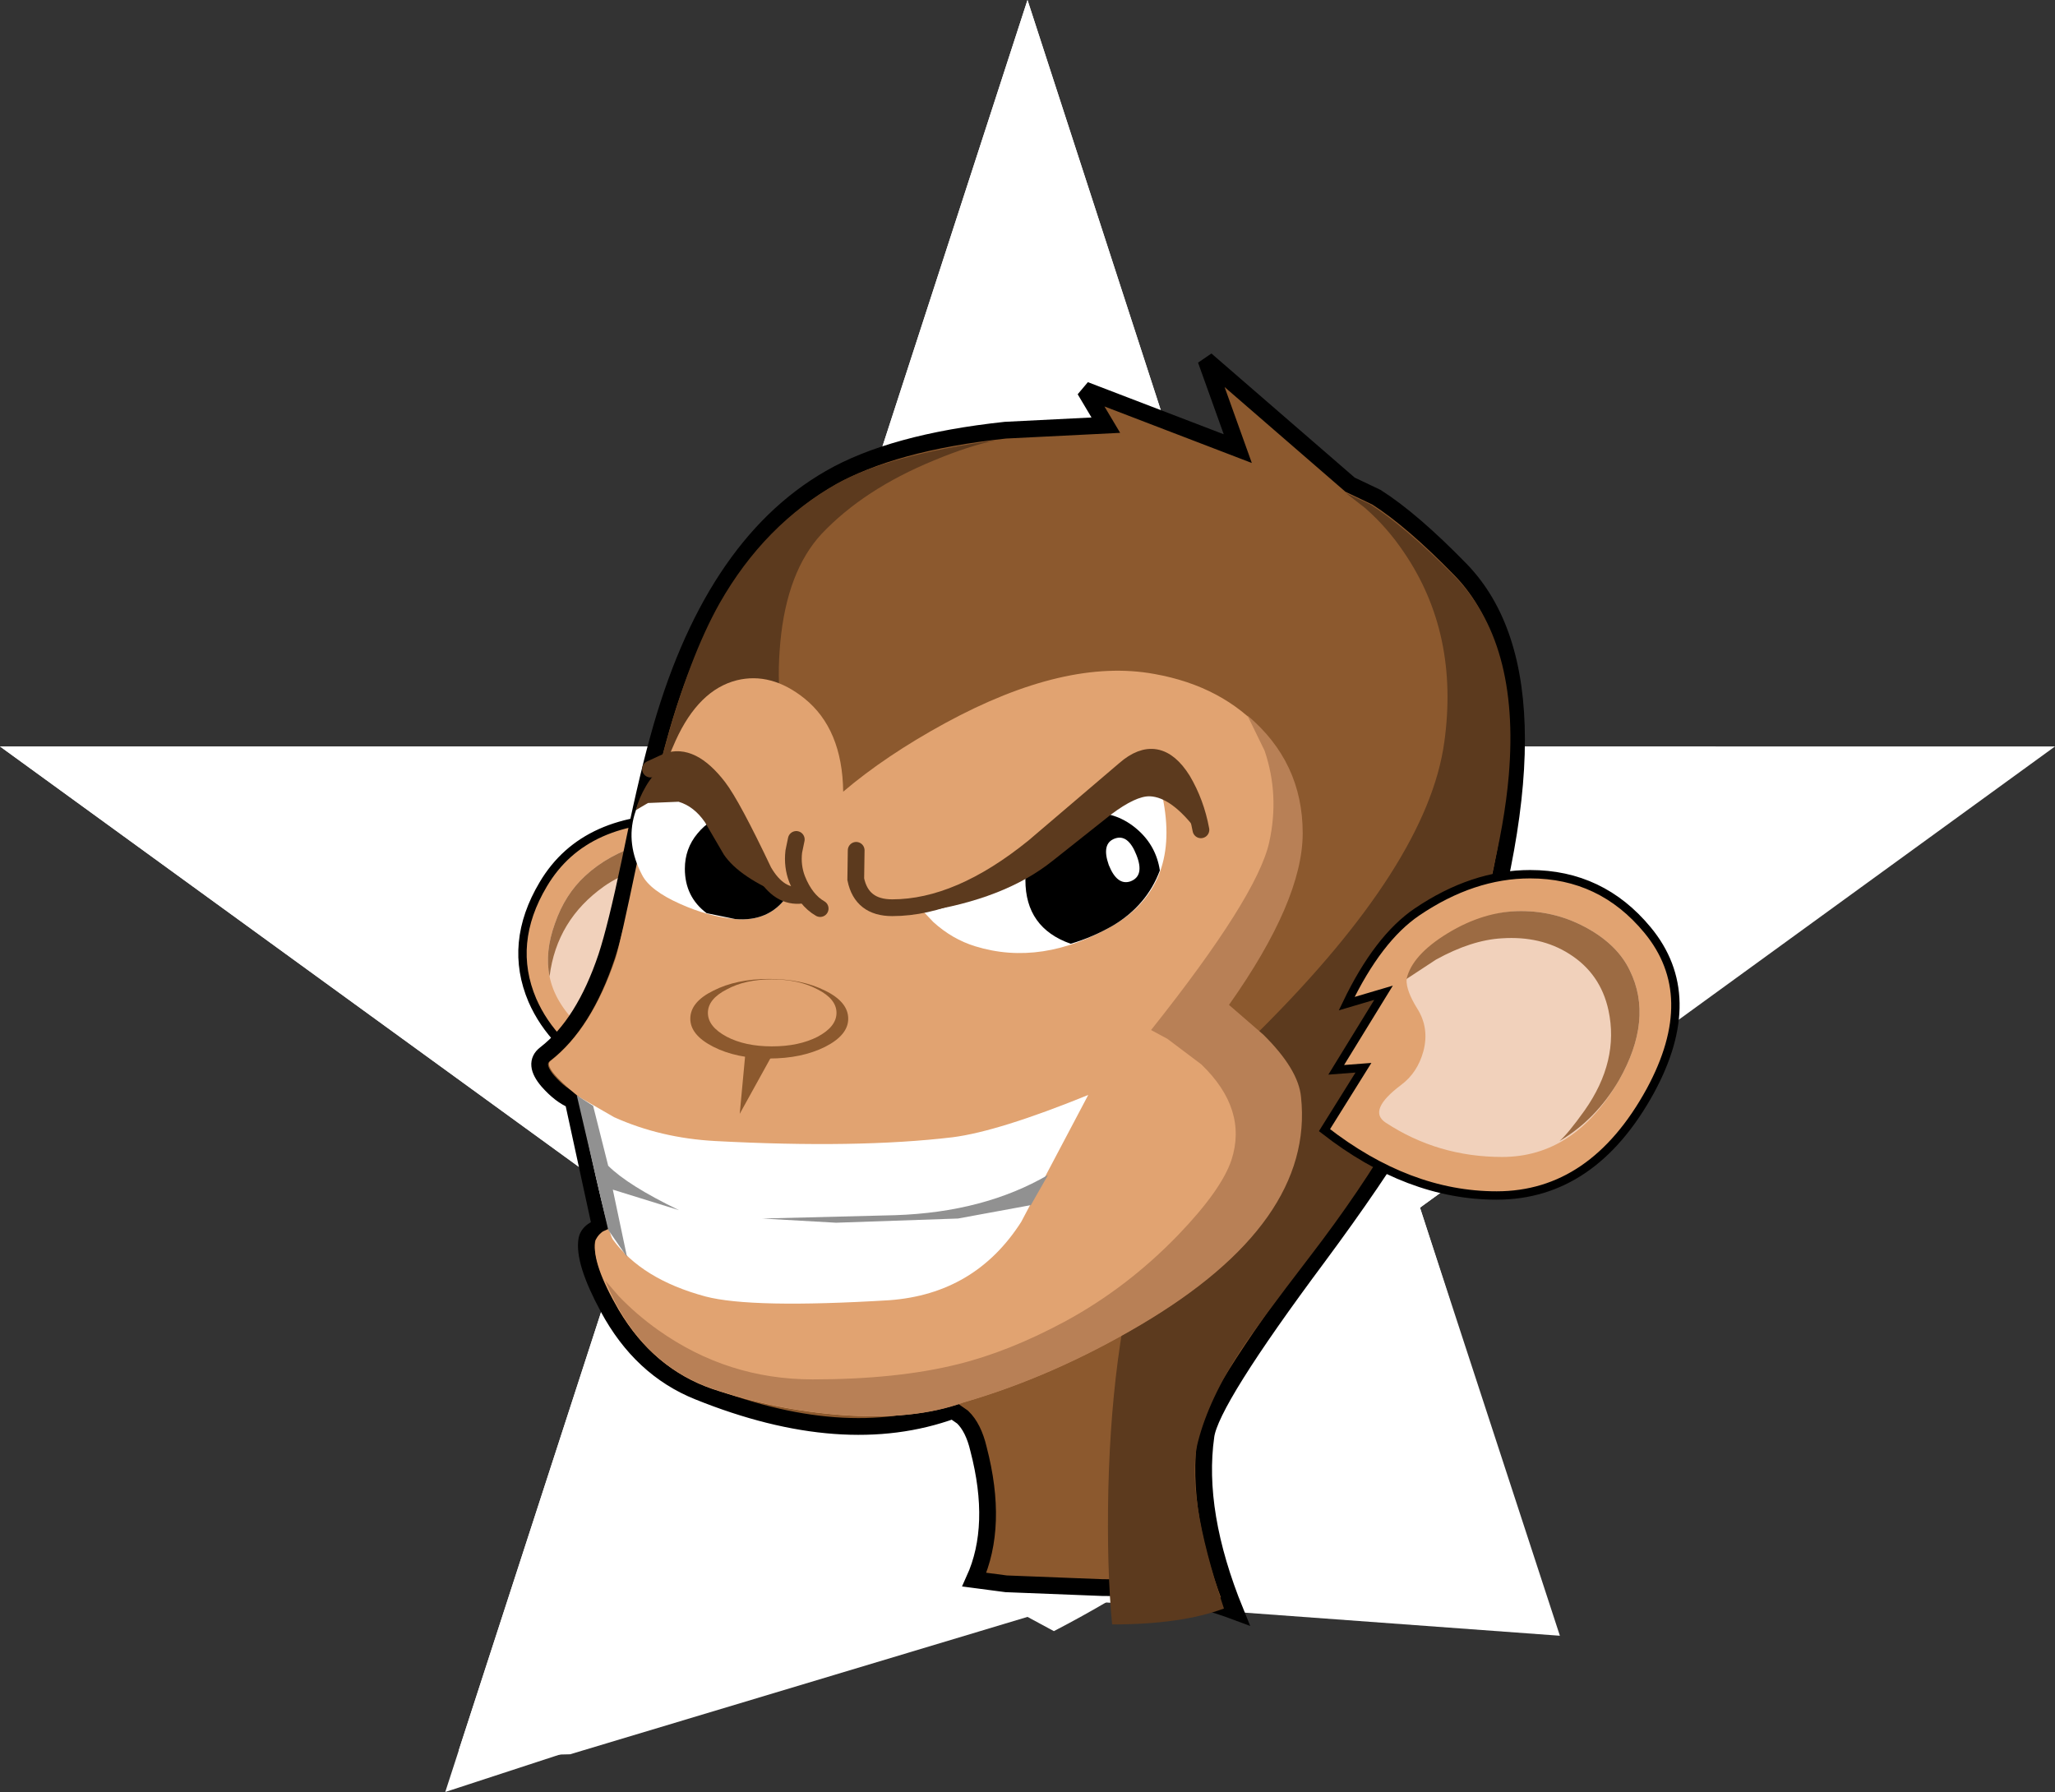 <?xml version="1.0" encoding="UTF-8" standalone="no"?>
<svg xmlns:xlink="http://www.w3.org/1999/xlink" height="213.9px" width="245.3px" xmlns="http://www.w3.org/2000/svg">
  <rect width="100%" height="100%" fill="#333333" stroke="none"/>
  <g transform="matrix(1.0, 0.0, 0.0, 1.0, 122.15, 125.8)">
    <path d="M123.15 -36.7 L47.35 18.35 64.05 69.45 1.95 64.9 -69.0 88.1 -46.35 18.35 -122.15 -36.7 -28.45 -36.7 0.5 -125.8 29.45 -36.7 123.15 -36.7" fill="#ffffff" fill-rule="evenodd" stroke="none"/>
    <path d="M29.45 -36.7 L82.65 -36.7 Q77.55 -15.4 67.5 3.75 L47.35 18.35 50.9 29.35 Q30.85 54.8 3.65 68.9 L0.5 67.2 -54.1 83.6 -56.15 83.65 -67.4 83.15 -46.35 18.35 -122.15 -36.7 -28.45 -36.7 0.5 -125.8 29.45 -36.7" fill="#ffffff" fill-rule="evenodd" stroke="none"/>
    <path d="M-57.3 -20.25 Q-52.35 -28.6 -39.8 -28.1 -25.95 -27.45 -22.0 -18.3 -18.4 -9.9 -22.1 1.25 L-30.55 0.45 -29.2 2.95 -39.6 2.05 -36.9 5.05 Q-45.35 5.15 -49.85 2.65 -56.2 -0.9 -58.6 -6.4 -61.5 -13.2 -57.3 -20.25" fill="#e1a371" fill-rule="evenodd" stroke="none"/>
    <path d="M-57.3 -20.25 Q-52.35 -28.6 -39.8 -28.1 -25.95 -27.45 -22.0 -18.3 -18.4 -9.9 -22.1 1.25 L-30.55 0.45 -29.2 2.95 -39.6 2.05 -36.9 5.05 Q-45.35 5.15 -49.85 2.65 -56.2 -0.9 -58.6 -6.4 -61.5 -13.2 -57.3 -20.25 Z" fill="none" stroke="#000000" stroke-linecap="butt" stroke-linejoin="miter-clip" stroke-miterlimit="3.0" stroke-width="1.0"/>
    <path d="M-52.3 -21.25 Q-49.55 -23.8 -45.45 -25.05 L-36.1 -25.3 Q-28.5 -23.05 -23.8 -17.7 -22.05 -15.75 -26.7 -14.1 -29.0 -13.3 -30.3 -11.15 -31.75 -8.85 -30.95 -6.3 -29.85 -2.7 -31.2 -2.2 -32.45 -0.55 -36.9 0.65 -41.95 1.95 -45.95 0.8 -50.1 -0.4 -53.1 -3.4 -55.95 -6.2 -56.55 -9.25 -57.15 -12.15 -55.9 -15.6 -54.7 -19.05 -52.3 -21.25" fill="#f1d1bb" fill-rule="evenodd" stroke="none"/>
    <path d="M-52.3 -21.25 Q-49.55 -23.8 -45.45 -25.05 L-36.1 -25.3 Q-34.95 -24.95 -36.0 -24.65 L-39.5 -23.9 Q-46.65 -22.4 -50.05 -20.0 -55.7 -16.0 -56.55 -9.25 -57.15 -12.15 -55.9 -15.6 -54.7 -19.05 -52.3 -21.25" fill="#9c6b43" fill-rule="evenodd" stroke="none"/>
    <path d="M-2.15 -74.45 L9.85 -75.05 7.35 -79.25 25.6 -72.25 21.8 -82.85 39.0 -67.95 42.15 -66.45 Q46.4 -63.75 52.2 -57.8 65.55 -44.05 52.2 -4.05 48.95 5.65 35.2 24.2 22.35 41.45 21.8 45.6 20.5 54.75 25.3 66.55 17.65 63.7 9.4 63.7 L-2.05 63.25 -5.85 62.75 Q-2.95 56.35 -5.35 47.15 -5.95 44.6 -7.25 43.35 L-8.4 42.55 Q-21.45 47.3 -38.8 40.3 -45.65 37.55 -49.55 30.3 -52.55 24.75 -52.1 22.15 -51.95 21.45 -51.2 21.0 L-50.45 20.75 -53.75 5.55 Q-55.25 4.95 -56.75 3.25 -58.55 1.15 -57.05 0.0 -52.45 -3.55 -49.75 -11.6 -48.6 -15.1 -46.95 -22.95 -45.1 -32.1 -43.6 -37.5 -37.35 -60.5 -23.1 -68.7 -15.65 -73.0 -2.15 -74.45" fill="#8c592e" fill-rule="evenodd" stroke="none"/>
    <path d="M-2.15 -74.45 Q-15.65 -73.0 -23.1 -68.7 -37.35 -60.5 -43.6 -37.5 -45.1 -32.1 -46.95 -22.95 -48.6 -15.1 -49.75 -11.6 -52.45 -3.55 -57.05 0.0 -58.55 1.15 -56.75 3.25 -55.25 4.95 -53.75 5.55 L-50.45 20.75 -51.2 21.0 Q-51.95 21.45 -52.1 22.15 -52.55 24.75 -49.55 30.3 -45.65 37.55 -38.8 40.3 -21.45 47.3 -8.4 42.55 L-7.25 43.35 Q-5.95 44.6 -5.35 47.15 -2.95 56.35 -5.85 62.75 L-2.05 63.25 9.4 63.7 Q17.65 63.7 25.3 66.55 20.5 54.75 21.8 45.6 22.35 41.45 35.2 24.2 48.95 5.65 52.2 -4.05 65.55 -44.05 52.2 -57.8 46.4 -63.75 42.15 -66.45 L39.0 -67.95 21.8 -82.85 25.6 -72.25 7.35 -79.25 9.85 -75.05 -2.15 -74.45 Z" fill="none" stroke="#000000" stroke-linecap="butt" stroke-linejoin="miter-clip" stroke-miterlimit="3.0" stroke-width="2.0"/>
    <path d="M45.45 -59.85 Q43.4 -62.9 40.75 -65.2 L38.5 -66.95 41.4 -65.6 Q45.45 -63.05 51.3 -57.2 59.3 -49.2 57.95 -33.25 57.0 -22.05 50.9 -4.65 46.45 8.25 34.2 24.2 27.95 32.35 26.0 35.3 22.15 41.2 20.85 46.3 19.3 52.3 23.95 66.2 18.85 68.1 10.6 68.1 9.95 61.35 10.15 51.95 10.6 33.15 14.95 19.85 19.35 6.0 28.25 -2.8 48.25 -22.7 50.25 -37.2 52.05 -50.15 45.45 -59.85" fill="#5c3a1e" fill-rule="evenodd" stroke="none"/>
    <path d="M-3.25 -73.25 Q-6.45 -72.6 -10.65 -70.85 -19.05 -67.4 -24.1 -62.05 -28.2 -57.6 -29.0 -49.2 -29.4 -44.95 -28.95 -41.65 -32.3 -40.3 -39.35 -33.35 -44.95 -27.85 -44.7 -29.05 L-42.8 -36.6 Q-39.85 -47.4 -36.25 -53.8 -30.9 -63.2 -22.2 -68.1 -16.0 -71.5 -3.25 -73.25" fill="#5c3a1e" fill-rule="evenodd" stroke="none"/>
    <path d="M38.6 -6.0 Q42.35 -13.8 47.0 -16.95 53.65 -21.45 60.5 -21.45 69.0 -21.45 74.5 -14.8 81.0 -6.95 74.85 4.4 68.0 16.9 56.5 16.9 45.95 16.9 35.95 9.1 L40.6 1.65 37.35 1.9 43.0 -7.3 38.6 -6.0" fill="#e1a371" fill-rule="evenodd" stroke="none"/>
    <path d="M38.6 -6.0 Q42.35 -13.8 47.0 -16.95 53.65 -21.45 60.5 -21.45 69.0 -21.45 74.5 -14.8 81.0 -6.95 74.85 4.4 68.0 16.9 56.5 16.9 45.95 16.9 35.95 9.1 L40.6 1.65 37.35 1.9 43.0 -7.3 38.6 -6.0 Z" fill="none" stroke="#000000" stroke-linecap="butt" stroke-linejoin="miter-clip" stroke-miterlimit="3.0" stroke-width="1.0"/>
    <path d="M46.1 -9.7 Q46.8 -11.75 50.8 -14.25 55.3 -17.05 59.4 -17.05 63.75 -17.05 67.5 -14.9 71.0 -12.9 72.4 -9.95 75.25 -4.15 71.1 3.15 65.8 12.3 57.15 12.3 49.5 12.3 43.25 8.2 41.05 6.75 45.1 3.7 47.05 2.25 47.75 -0.3 48.5 -3.1 47.0 -5.45 45.7 -7.55 45.75 -8.85 L46.1 -9.7" fill="#f1d1bb" fill-rule="evenodd" stroke="none"/>
    <path d="M57.15 -13.8 Q53.5 -13.6 49.25 -11.25 L45.75 -8.95 Q46.4 -11.8 50.65 -14.4 55.0 -17.05 59.4 -17.05 63.75 -17.05 67.5 -14.9 71.0 -12.9 72.4 -9.95 75.25 -4.15 71.1 3.15 68.35 7.85 64.0 10.4 65.0 9.55 67.0 6.75 71.15 0.85 69.85 -5.2 68.9 -9.6 65.15 -11.95 61.75 -14.1 57.15 -13.8" fill="#9c6b43" fill-rule="evenodd" stroke="none"/>
    <path d="M-48.65 -11.5 Q-48.15 -13.05 -46.05 -23.1 -44.3 -31.25 -41.5 -37.4 -38.75 -43.45 -34.2 -44.6 -30.1 -45.6 -26.15 -42.45 -21.6 -38.8 -21.5 -31.3 -16.45 -35.6 -9.3 -39.5 5.05 -47.3 15.65 -45.35 23.8 -43.9 28.65 -38.45 33.25 -33.3 33.25 -26.35 33.25 -18.3 24.45 -5.85 L28.55 -2.3 Q32.75 1.85 33.05 5.15 34.65 20.1 13.9 32.35 3.5 38.5 -7.2 41.6 -13.1 43.75 -21.8 43.1 -29.6 42.5 -37.1 40.0 -44.1 37.6 -48.3 30.55 -51.5 25.05 -51.1 22.45 -50.95 21.75 -50.2 21.2 L-49.45 20.85 -50.9 13.25 Q-52.45 5.55 -53.1 5.1 -57.4 1.6 -56.45 0.85 -51.5 -3.0 -48.65 -11.5" fill="#e1a371" fill-rule="evenodd" stroke="none"/>
    <path d="M21.25 1.25 L17.2 -1.8 15.25 -2.85 Q27.9 -18.75 29.35 -25.25 30.6 -30.9 28.8 -36.2 L26.75 -40.4 Q33.35 -34.85 33.35 -26.35 33.35 -18.3 24.55 -5.85 L28.65 -2.3 Q32.85 1.85 33.15 5.15 34.75 20.1 14.0 32.35 3.6 38.5 -7.1 41.6 -13.0 43.75 -21.7 43.1 -29.5 42.5 -37.0 40.0 -45.9 36.95 -49.9 27.05 L-48.3 28.9 Q-46.2 31.1 -43.6 32.95 -35.3 38.85 -25.15 38.85 -15.1 38.85 -7.85 37.05 -1.75 35.55 4.95 31.95 12.35 27.95 18.45 21.65 23.65 16.25 24.85 12.65 26.8 6.6 21.25 1.25" fill="#b88056" fill-rule="evenodd" stroke="none"/>
    <path d="M-0.25 20.05 Q-5.75 28.65 -16.0 29.4 -32.45 30.4 -37.95 28.95 -45.55 26.9 -49.0 22.15 -49.75 21.05 -53.1 5.1 L-48.85 7.55 Q-43.3 10.05 -36.75 10.4 -19.8 11.3 -8.45 9.95 -2.95 9.25 7.75 4.9 L-0.25 20.05" fill="#ffffff" fill-rule="evenodd" stroke="none"/>
    <path d="M-12.7 -17.9 Q0.25 -22.75 3.1 -25.75 4.9 -27.6 10.5 -31.75 L15.75 -35.5 16.75 -30.0 Q18.55 -19.95 10.75 -15.35 2.2 -10.4 -5.75 -12.85 -8.5 -13.7 -10.75 -15.75 L-12.5 -17.6 -12.7 -17.9 -12.9 -17.85 -12.9 -18.25 -12.7 -17.9" fill="#ffffff" fill-rule="evenodd" stroke="none"/>
    <path d="M-44.4 -32.8 L-43.15 -34.5 -41.0 -34.7 Q-38.7 -34.75 -37.75 -33.75 -36.25 -32.1 -33.5 -25.0 L-28.25 -18.75 Q-30.4 -15.75 -34.4 -16.1 -37.6 -16.4 -40.95 -17.9 -44.55 -19.5 -45.5 -21.35 -47.45 -25.05 -46.4 -28.6 -45.75 -30.7 -44.4 -32.8" fill="#ffffff" fill-rule="evenodd" stroke="none"/>
    <path d="M3.1 -25.75 L6.35 -28.55 8.3 -28.8 Q11.3 -28.8 13.6 -26.8 15.85 -24.85 16.3 -21.9 14.75 -17.75 10.75 -15.35 8.25 -13.9 5.65 -13.15 0.25 -15.05 0.25 -20.75 0.25 -22.45 1.0 -24.2 L3.1 -25.75" fill="#000000" fill-rule="evenodd" stroke="none"/>
    <path d="M-3.75 -21.85 Q2.95 -25.65 11.5 -33.2 13.75 -35.2 15.3 -35.2 17.3 -35.25 19.35 -32.3 22.25 -28.05 20.75 -26.6 17.7 -30.65 15.1 -30.75 13.45 -30.8 10.5 -28.6 L3.5 -23.05 Q-2.25 -18.45 -12.15 -16.95 L-3.75 -21.85" fill="#5c3a1e" fill-rule="evenodd" stroke="none"/>
    <path d="M-19.95 -24.3 L-20.0 -20.85 Q-19.3 -17.45 -15.65 -17.45 -7.7 -17.45 1.25 -24.7 L12.1 -33.95 Q16.05 -37.4 19.0 -32.7 20.6 -30.0 21.2 -26.75" fill="none" stroke="#5c3a1e" stroke-linecap="round" stroke-linejoin="miter-clip" stroke-miterlimit="3.0" stroke-width="2.0"/>
    <path d="M-27.1 -25.6 L-27.4 -24.15 Q-27.6 -22.4 -27.0 -20.85 -26.0 -18.35 -24.25 -17.35" fill="none" stroke="#5c3a1e" stroke-linecap="round" stroke-linejoin="miter-clip" stroke-miterlimit="3.0" stroke-width="2.0"/>
    <path d="M-28.25 -18.75 Q-30.4 -15.75 -34.4 -16.1 L-37.8 -16.8 Q-40.4 -18.75 -40.4 -22.1 -40.4 -24.5 -38.9 -26.3 -37.4 -28.15 -35.1 -28.6 L-33.5 -25.0 -28.25 -18.75" fill="#000000" fill-rule="evenodd" stroke="none"/>
    <path d="M-46.25 -29.1 Q-45.9 -30.5 -45.05 -31.95 -43.4 -34.8 -40.85 -34.8 -38.25 -34.8 -36.2 -31.4 L-34.15 -26.8 Q-33.5 -25.2 -28.25 -18.75 -33.9 -21.05 -35.75 -23.8 L-38.0 -27.65 Q-39.3 -29.55 -41.15 -30.1 L-44.8 -29.95 -46.25 -29.1" fill="#5c3a1e" fill-rule="evenodd" stroke="none"/>
    <path d="M-26.45 -18.95 Q-29.15 -18.6 -31.0 -21.8 -34.75 -29.7 -36.4 -31.85 -39.6 -36.0 -42.55 -34.9 L-44.5 -34.0" fill="none" stroke="#5c3a1e" stroke-linecap="round" stroke-linejoin="miter-clip" stroke-miterlimit="3.0" stroke-width="2.0"/>
    <path d="M13.5 -23.75 Q14.5 -21.25 12.8 -20.6 11.2 -20.05 10.2 -22.55 9.3 -25.1 10.9 -25.7 12.5 -26.3 13.5 -23.75" fill="#ffffff" fill-rule="evenodd" stroke="none"/>
    <path d="M-37.65 -4.9 Q-37.65 -3.25 -35.4 -2.05 -33.2 -0.9 -30.0 -0.9 -26.8 -0.9 -24.55 -2.05 -22.3 -3.25 -22.3 -4.9 -22.3 -6.55 -24.55 -7.7 -26.8 -8.9 -30.0 -8.9 -33.2 -8.9 -35.4 -7.7 -37.65 -6.55 -37.65 -4.9 M-37.0 -0.85 Q-39.75 -2.25 -39.75 -4.2 -39.75 -6.2 -37.0 -7.55 -34.25 -8.95 -30.35 -8.95 -26.45 -8.95 -23.65 -7.55 -20.9 -6.2 -20.9 -4.2 -20.9 -2.25 -23.65 -0.85 -26.45 0.55 -30.35 0.55 -34.25 0.55 -37.0 -0.85" fill="#8c592e" fill-rule="evenodd" stroke="none"/>
    <path d="M-33.15 -0.35 L-29.65 -0.45 -33.85 7.15 -33.15 -0.35" fill="#8c592e" fill-rule="evenodd" stroke="none"/>
    <path d="M-51.35 6.2 L-49.55 13.35 Q-47.2 15.7 -41.1 18.65 L-49.0 16.2 -47.3 24.25 -49.55 21.0 -53.3 4.95 -51.35 6.2" fill="#919191" fill-rule="evenodd" stroke="none"/>
    <path d="M2.95 14.45 L0.9 18.05 -7.8 19.65 -22.35 20.15 -31.15 19.65 -15.3 19.25 Q-4.7 18.9 2.95 14.45" fill="#919191" fill-rule="evenodd" stroke="none"/>
  </g>
</svg>
